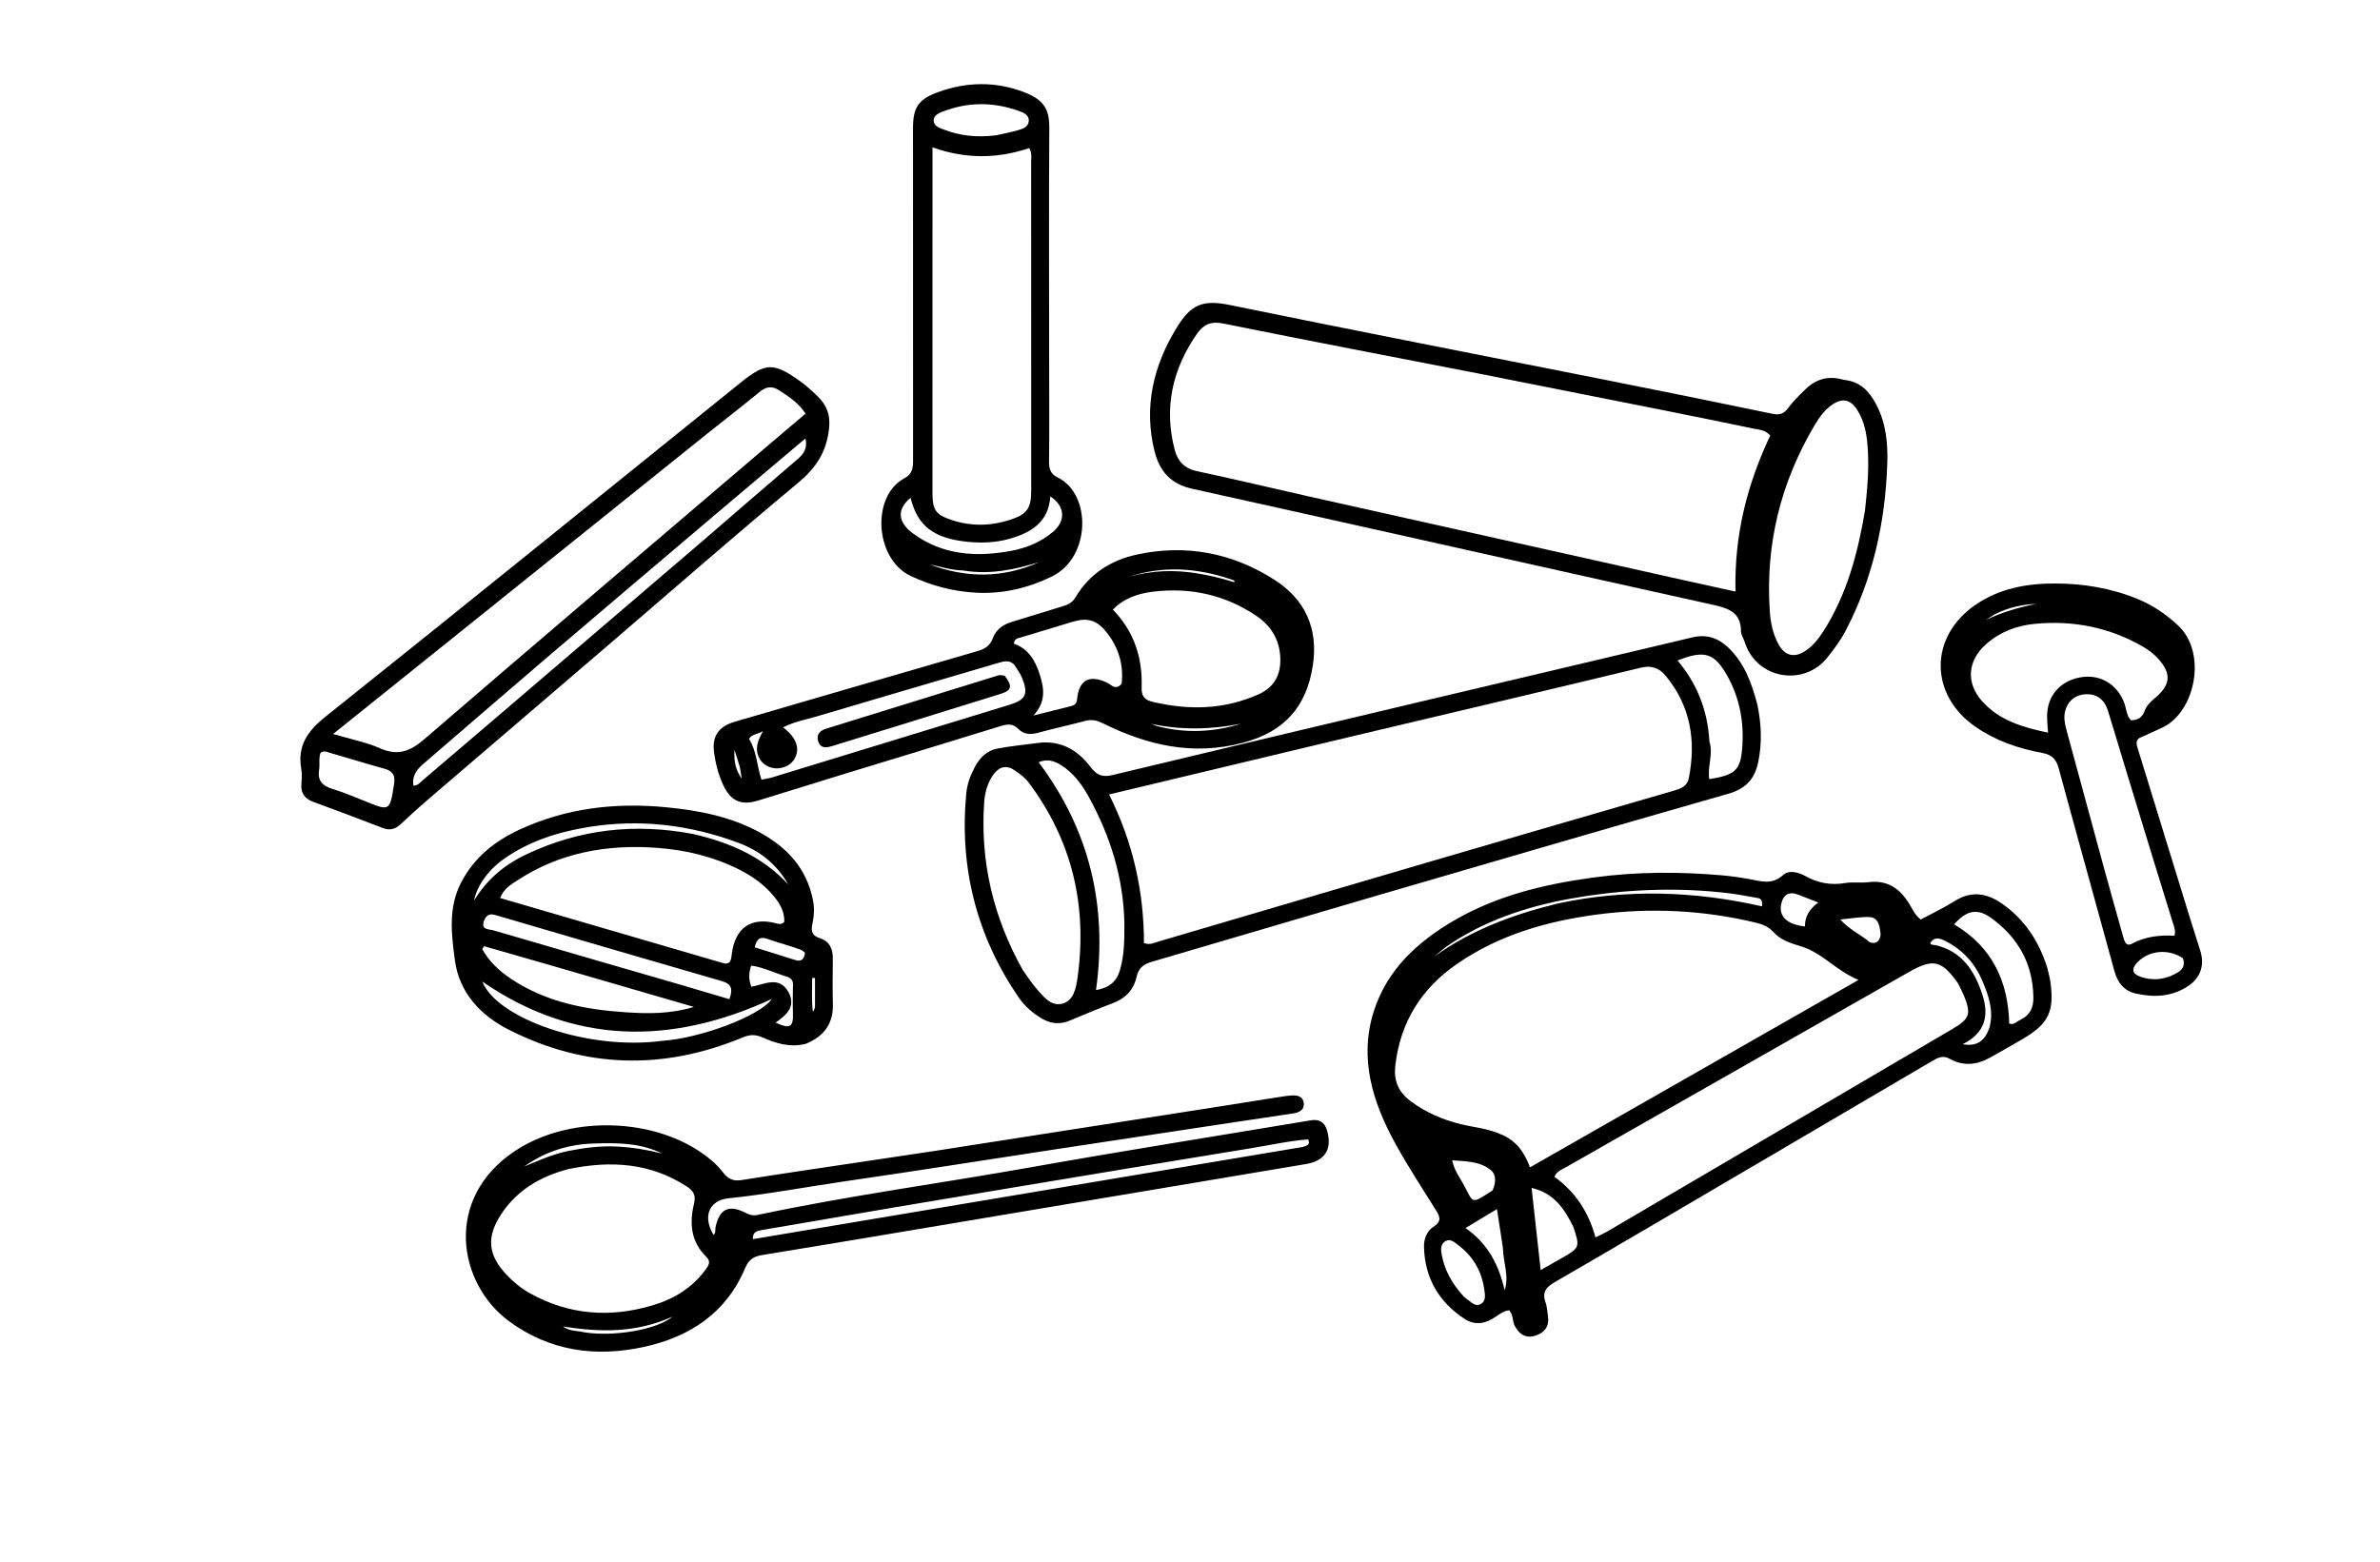 <svg version="1.1" id="Layer_1" xmlns="http://www.w3.org/2000/svg" xmlns:xlink="http://www.w3.org/1999/xlink" x="0px" y="0px"
	 width="100%" viewBox="0 0 1024 672" enable-background="new 0 0 1024 672" xml:space="preserve">
<path fill="#000000" opacity="1" stroke="none" 
	d="
M880.855,416.485 
	C881.376,418.663 881.883,420.434 882.144,422.24 
	C884.026,435.288 881.417,440.639 869.974,447.263 
	C865.362,449.934 860.747,452.602 856.083,455.18 
	C850.465,458.286 844.615,458.869 838.922,455.651 
	C835.796,453.885 833.563,455.265 831.11,456.705 
	C803.241,473.064 775.374,489.428 747.499,505.778 
	C721.349,521.117 695.229,536.508 668.991,551.697 
	C665.261,553.856 663.384,556.036 664.97,560.415 
	C665.638,562.259 665.701,564.327 666.006,566.298 
	C666.677,570.632 664.65,573.434 660.706,574.725 
	C656.553,576.085 653.662,574.236 651.709,570.512 
	C650.63,568.454 651.203,565.834 649.304,563.833 
	C646.418,564.15 644.337,566.247 641.954,567.601 
	C637.926,569.892 633.932,570.042 630.139,567.548 
	C619.102,560.289 613.086,550.085 612.68,536.75 
	C612.565,532.978 613.899,529.736 617.024,527.691 
	C620.114,525.67 619.67,523.733 618.007,521.07 
	C612.006,511.464 605.771,501.974 600.323,492.056 
	C590.542,474.25 584.643,455.359 591.091,435.125 
	C596.787,417.246 609.981,405.173 625.807,395.993 
	C644.265,385.287 664.592,380.469 685.549,377.612 
	C704.142,375.078 722.725,375.047 741.353,376.71 
	C745.157,377.05 748.954,377.615 752.711,378.307 
	C757.726,379.229 762.458,380.862 767.169,376.545 
	C769.66,374.262 773.704,375.286 776.675,376.946 
	C782.148,380.005 787.756,381.04 793.965,379.978 
	C797.214,379.422 800.651,380.04 803.938,379.618 
	C812.473,378.521 817.839,382.744 821.869,389.608 
	C823.037,391.599 823.969,393.791 826.398,395.675 
	C831.12,393.137 836.237,390.758 840.964,387.762 
	C848.411,383.042 855.196,384.4 861.841,389.176 
	C871.26,395.945 877.292,405.114 880.855,416.485 
M646.004,488.219 
	C652.239,490.813 655.889,495.776 658.274,502.325 
	C705.22,475.539 751.81,448.956 799.633,421.67 
	C789.94,417.708 784.164,410.083 775.102,407.297 
	C770.934,406.015 766.325,404.724 763.211,401.254 
	C761.062,398.86 758.521,397.783 755.523,397.06 
	C732.938,391.614 710.067,390.502 687.131,393.536 
	C665.67,396.375 645.04,402.266 626.932,414.752 
	C611.601,425.324 602.464,439.803 600.342,458.544 
	C599.614,464.971 601.603,469.848 606.786,473.739 
	C613.301,478.631 620.525,481.781 628.38,483.726 
	C634.021,485.123 639.921,485.477 646.004,488.219 
M842.437,423.137 
	C835.416,413.211 831.732,412.357 821.381,418.247 
	C772.2,446.235 723.016,474.218 673.844,502.223 
	C672.032,503.255 669.862,503.913 668.789,506.384 
	C677.71,512.831 683.507,521.521 686.453,532.462 
	C688.407,531.507 689.771,530.949 691.03,530.211 
	C740.71,501.079 790.38,471.933 840.05,442.784 
	C847.496,438.414 848.208,436.319 844.928,428.291 
	C844.3,426.754 843.501,425.288 842.437,423.137 
M869.398,438.767 
	C873.499,436.793 874.957,433.486 874.871,429.018 
	C874.595,414.624 868.265,403.448 856.844,395.117 
	C850.783,390.697 846.178,391.628 840.771,397.766 
	C857.039,407.365 864.028,422.219 864.478,440.48 
	C866.482,441.123 867.486,439.678 869.398,438.767 
M676.85,527.728 
	C673.101,520.48 669.043,513.565 658.971,511.179 
	C660.313,523.328 661.552,534.544 662.875,546.521 
	C666.699,544.357 669.576,542.749 672.435,541.108 
	C679.684,536.947 679.842,536.508 676.85,527.728 
M629.704,557.81 
	C630.203,558.246 630.654,558.761 631.211,559.103 
	C632.984,560.193 634.586,562.398 636.926,561.218 
	C639.5,559.919 638.926,557.175 638.624,554.961 
	C637.545,547.043 633.801,540.568 627.378,535.773 
	C625.852,534.633 624.104,532.896 622.027,534.03 
	C619.531,535.392 619.95,538.093 620.385,540.31 
	C621.657,546.801 624.768,552.414 629.704,557.81 
M670.502,388.73 
	C699.744,382.513 728.996,383.38 758.135,390.019 
	C758.423,387.049 757.344,386.613 756.148,386.408 
	C751.889,385.676 747.642,384.823 743.355,384.32 
	C723.224,381.957 703.097,382.511 683.103,385.486 
	C663.562,388.394 644.645,393.54 627.537,403.937 
	C625.688,405.061 623.857,406.229 622.116,407.511 
	C620.386,408.785 618.781,410.227 617.121,411.596 
	C633.091,400.167 650.92,393.489 670.502,388.73 
M646.612,536.815 
	C645.798,531.516 644.983,526.217 644.072,520.29 
	C639.297,523.168 635.225,525.622 630.536,528.448 
	C640.238,535.187 644.922,544.403 647.364,555.211 
	C649.432,549.106 646.753,543.459 646.612,536.815 
M642.181,512.252 
	C643.578,509.159 643.947,505.54 641.39,503.484 
	C636.767,499.766 630.912,499.725 624.803,499.304 
	C625.732,503.718 627.952,506.493 629.588,509.492 
	C634.167,517.884 632.569,518.441 642.181,512.252 
M855.96,442.229 
	C857.909,435.023 855.616,428.382 852.867,421.964 
	C849.706,414.581 844.533,408.791 837.296,405.082 
	C834.948,403.878 832.393,402.726 830.456,405.87 
	C831.044,406.874 831.978,406.535 832.737,406.708 
	C844.217,409.323 849.585,417.831 852.927,428.045 
	C855.803,436.837 854.342,444.4 844.431,449.35 
	C850.996,450.437 853.982,447.721 855.96,442.229 
M782.33,388.371 
	C779.462,387.254 776.584,386.161 773.729,385.012 
	C769.816,383.438 767.198,384.89 766.343,389.155 
	C765.301,394.354 768.864,397.781 776.572,398.673 
	C776.537,394.395 778.506,391.128 782.33,388.371 
M804.52,405.472 
	C808.318,406.831 809.3,403.157 809.1,401.553 
	C808.751,398.751 808.334,394.687 804.11,394.609 
	C800.223,394.538 796.321,395.245 791.771,395.671 
	C795.622,399.937 800.234,401.978 804.52,405.472 
z"/>
<path fill="#000000" opacity="1" stroke="none" 
	d="
M402.391,495.234 
	C443.724,488.753 484.632,482.387 525.539,476.006 
	C534.244,474.648 542.941,473.231 551.645,471.86 
	C552.96,471.653 554.289,471.507 555.617,471.407 
	C558.153,471.216 560.59,471.72 560.952,474.625 
	C561.313,477.518 559.076,478.702 556.583,479.088 
	C547.38,480.511 538.163,481.837 528.955,483.229 
	C503.969,487.005 478.983,490.783 454,494.586 
	C424.083,499.141 394.194,503.886 364.246,508.228 
	C347.296,510.686 330.459,513.886 313.402,515.656 
	C304.971,516.531 302.234,523.68 307.033,531.385 
	C308.055,530.497 307.634,529.235 307.849,528.169 
	C309.443,520.25 313.594,518.159 320.814,521.927 
	C322.557,522.837 324.077,523.206 326.001,522.798 
	C364.902,514.531 404.332,509.278 443.463,502.311 
	C483.569,495.171 523.814,488.812 563.994,482.082 
	C567.568,481.483 569.879,482.895 570.895,486.237 
	C573.353,494.324 570.24,499.506 561.937,500.905 
	C509.792,509.69 457.638,518.421 405.486,527.162 
	C379.572,531.505 353.665,535.885 327.73,540.104 
	C324.048,540.703 322.059,542.203 320.542,545.797 
	C312.385,565.119 296.682,575.318 276.985,579.614 
	C256.248,584.138 236.435,581.399 218.983,568.526 
	C197.046,552.345 190.722,515.907 221.455,495.356 
	C243.935,480.325 279.105,480.59 301.502,495.818 
	C305.121,498.279 308.478,501.067 311.092,504.51 
	C313.254,507.356 315.486,508.384 319.084,507.807 
	C335.504,505.177 351.961,502.779 368.408,500.317 
	C379.591,498.642 390.779,496.999 402.391,495.234 
M244.552,503.078 
	C232.556,506.231 222.36,512.106 215.468,522.745 
	C209.202,532.417 210.003,540.109 217.877,548.462 
	C220.871,551.638 224.217,554.403 228.016,556.52 
	C244.788,565.865 262.42,567.136 280.648,561.747 
	C289.815,559.037 297.734,554.305 303.477,546.451 
	C304.722,544.749 306.151,543.015 303.857,540.789 
	C297.279,534.406 296.58,526.372 298.576,518.105 
	C299.513,514.224 298.328,512.38 295.312,510.443 
	C279.758,500.45 262.923,499.279 244.552,503.078 
M537.461,494.232 
	C520.407,497.03 503.347,499.8 486.299,502.632 
	C452.853,508.188 419.409,513.749 385.974,519.368 
	C366.631,522.619 347.31,526.006 327.97,529.276 
	C325.739,529.654 323.807,530.051 323.908,533.224 
	C402.995,519.97 481.785,506.767 560.572,493.546 
	C561.209,493.439 561.827,493.133 562.415,492.841 
	C562.692,492.704 562.9,492.397 563.094,492.135 
	C563.184,492.014 563.191,491.815 563.19,491.651 
	C563.188,491.494 563.128,491.338 562.9,490.297 
	C554.688,490.891 546.539,492.778 537.461,494.232 
M255.617,492.061 
	C244.586,492.378 234.502,495.556 225.499,501.995 
	C231.72,499.388 237.886,496.624 244.561,495.277 
	C251.437,493.89 258.378,493.027 265.386,493.374 
	C271.971,493.7 278.486,494.761 284.906,496.388 
	C275.89,491.957 266.282,491.685 255.617,492.061 
M251.262,573.286 
	C263.681,575.351 282.574,572.27 289.321,566.585 
	C273.597,573.618 258.542,573.36 242.194,570.815 
	C245.436,573.009 248.058,572.515 251.262,573.286 
z"/>
<path fill="#000000" opacity="1" stroke="none" 
	d="
M756.12,303.232 
	C757.869,311.707 758.16,319.774 756.493,327.892 
	C755.019,335.069 751.181,339.394 743.781,341.51 
	C693.385,355.921 643.065,370.599 592.749,385.288 
	C560.324,394.754 527.958,404.423 495.532,413.886 
	C491.989,414.92 489.89,416.513 489.028,420.353 
	C487.79,425.868 484.245,429.656 478.768,431.691 
	C472.529,434.01 466.389,436.604 460.25,439.182 
	C456.083,440.933 452.189,440.587 448.31,438.332 
	C444.197,435.94 440.732,432.823 438.089,428.934 
	C420.094,402.454 412.715,373.22 415.744,341.375 
	C416.124,337.38 417.527,333.589 419.427,330.036 
	C421.565,326.04 424.671,322.952 429.191,322.106 
	C434.895,321.038 440.695,320.493 446.453,319.716 
	C456.28,318.391 463.702,322.695 469.323,330.189 
	C471.93,333.663 474.518,334.512 478.595,333.534 
	C524.366,322.554 570.16,311.668 615.96,300.808 
	C653.342,291.944 690.75,283.194 728.119,274.275 
	C734.292,272.801 739.258,274.527 743.642,278.715 
	C750.551,285.314 753.642,293.888 756.12,303.232 
M580.465,317.173 
	C546.261,325.352 512.057,333.531 477.173,341.873 
	C487.575,362.626 492.184,383.878 492.195,405.808 
	C494.869,406.764 496.528,405.718 498.231,405.217 
	C536.868,393.862 575.484,382.433 614.131,371.109 
	C649.426,360.768 684.75,350.524 720.072,340.274 
	C723.073,339.404 725.894,338.409 726.593,334.917 
	C729.832,318.732 727.386,303.773 716.632,290.775 
	C713.948,287.53 710.653,286.194 706.039,287.306 
	C664.48,297.323 622.868,307.121 580.465,317.173 
M440.061,417.435 
	C442.017,420.125 443.789,422.976 445.973,425.466 
	C448.916,428.822 452.151,433.129 457.002,431.912 
	C461.887,430.686 462.948,425.344 463.569,420.973 
	C467.957,390.097 461.389,361.842 442.587,336.728 
	C441.032,334.65 438.78,332.995 436.605,331.505 
	C433.148,329.136 429.994,329.805 427.498,333.206 
	C424.845,336.821 423.727,341.083 423.439,345.372 
	C421.733,370.778 427.271,394.596 440.061,417.435 
M483.771,397.564 
	C483.433,377.985 477.798,359.878 468.408,342.858 
	C465.494,337.577 461.936,332.741 456.749,329.381 
	C453.734,327.428 450.584,326.394 446.883,328.009 
	C468.86,357.284 476.565,389.962 471.561,426.048 
	C477.174,425.069 480.434,422.473 481.905,417.333 
	C483.678,411.142 483.803,404.865 483.771,397.564 
M735.487,319.103 
	C737.233,324.467 734.532,329.879 735.419,335.29 
	C746.392,333.495 748.723,331.591 749.535,322.433 
	C750.509,311.462 748.719,300.868 743.342,291.137 
	C737.703,280.933 733.462,279.604 721.766,284.207 
	C730.058,294.1 734.698,305.4 735.487,319.103 
z"/>
<path fill="#000000" opacity="1" stroke="none" 
	d="
M346.75,449.15 
	C339.833,450.921 333.798,448.931 327.986,446.39 
	C324.983,445.077 322.6,445.152 319.546,446.422 
	C285.486,460.58 251.755,459.79 218.795,443.047 
	C206.685,436.895 197.597,427.075 195.749,413.377 
	C194.252,402.287 192.725,390.664 198.408,379.744 
	C204.004,368.991 212.808,361.978 223.454,357.035 
	C243.597,347.684 264.8,345.259 286.781,347.392 
	C300.668,348.74 314.148,351.353 326.51,358 
	C338.452,364.421 347.145,373.607 349.81,387.503 
	C350.487,391.031 350.24,394.437 349.481,397.885 
	C348.874,400.64 349.449,402.702 352.572,403.646 
	C356.88,404.947 358.356,408.254 358.322,412.519 
	C358.27,419.014 358.156,425.513 358.347,432.003 
	C358.593,440.393 354.672,445.863 346.75,449.15 
M310.931,414.387 
	C313.991,415.256 314.499,413.615 314.794,410.991 
	C316.115,399.283 323.042,394.447 334.035,397.337 
	C335.176,397.637 336.316,397.959 337.442,396.674 
	C337.591,392.437 335.616,388.867 332.914,385.62 
	C328.801,380.677 323.704,377.011 317.967,374.14 
	C306.933,368.619 295.179,365.789 282.963,364.864 
	C261.328,363.226 240.833,366.827 222.412,378.961 
	C219.765,380.704 216.758,382.391 215.182,386.433 
	C247.054,395.729 278.615,404.935 310.931,414.387 
M237.172,415.457 
	C227.533,412.69 217.894,409.923 208.254,407.156 
	C208.004,407.586 207.754,408.016 207.504,408.446 
	C210.456,413.813 214.904,417.902 219.993,421.288 
	C234.892,431.203 251.827,434.478 269.249,435.604 
	C278.571,436.206 287.999,436.442 298.55,433.299 
	C277.467,427.176 257.708,421.438 237.172,415.457 
M208.231,396.257 
	C206.835,400.26 210.467,399.8 212.241,400.321 
	C239.063,408.212 265.931,415.946 292.782,423.738 
	C299.746,425.759 306.688,427.855 313.815,429.969 
	C315.423,425.64 314.769,423.404 310.644,422.211 
	C278.19,412.829 245.768,403.334 213.351,393.823 
	C211.128,393.171 209.424,393.205 208.231,396.257 
M284.604,447.918 
	C300.745,446.938 326.81,437.37 332.17,429.829 
	C288.391,450.045 246.721,449.347 207.513,422.386 
	C213.827,438.309 252.934,452.093 284.604,447.918 
M298.442,358.932 
	C313.901,362.538 328.061,368.576 339.105,380.549 
	C334.196,371.842 326.779,366.025 317.577,362.62 
	C296.776,354.921 275.367,352.316 253.359,355.859 
	C240.258,357.969 227.797,361.86 216.812,369.604 
	C210.08,374.351 205.152,381.235 203.973,387.532 
	C209.483,378.338 217.263,371.976 226.623,367.571 
	C249.304,356.894 273.004,354.058 298.442,358.932 
M338.949,420.385 
	C333.729,418.935 328.855,416.295 323.198,415.513 
	C322.098,418.646 322.065,421.44 323.271,424.641 
	C329.01,423.49 335.387,419.771 339.309,427.056 
	C342.537,433.052 338.409,436.82 333.699,440.031 
	C339.921,442.946 341.387,441.992 341.166,435.92 
	C341.033,432.271 341.1,428.613 341.159,424.959 
	C341.185,423.297 341.611,421.567 338.949,420.385 
M341.022,407.463 
	C337.396,406.322 333.736,405.276 330.152,404.012 
	C327.062,402.922 325.5,403.993 324.725,407.653 
	C330.64,409.51 336.43,411.356 342.238,413.14 
	C345.186,414.045 346.006,412.292 346.349,410.05 
	C345.009,408.444 343.232,408.38 341.022,407.463 
M350.652,433.289 
	C350.652,429.131 350.652,424.973 350.652,420.815 
	C350.25,420.821 349.848,420.828 349.446,420.834 
	C349.446,425.372 349.162,429.938 349.597,434.434 
	C349.754,436.05 350.386,434.489 350.652,433.289 
z"/>
<path fill="#000000" opacity="1" stroke="none" 
	d="
M793.229,163.455 
	C800.44,164.092 804.311,168.498 807.237,174.009 
	C811.52,182.075 812.31,190.994 811.999,199.77 
	C811.113,224.831 805.816,248.916 794.132,271.34 
	C791.969,275.492 789.195,279.201 786.276,282.874 
	C776.022,295.773 755.672,292.118 750.702,276.368 
	C750.202,274.782 749.083,273.242 749.073,271.675 
	C749.018,263.54 743.826,261.768 737.027,260.264 
	C662.315,243.741 587.681,226.863 512.97,210.329 
	C503.718,208.281 498.922,202.833 496.756,194.196 
	C491.964,175.08 496.297,157.315 506.22,141.089 
	C512.393,130.996 517.399,128.841 529.196,131.262 
	C582.953,142.298 636.832,152.739 690.656,163.45 
	C714.633,168.221 738.597,173.059 762.529,178.05 
	C765.62,178.695 767.437,178.106 769.314,175.613 
	C771.504,172.703 774.129,170.092 776.757,167.547 
	C781.279,163.168 786.598,161.455 793.229,163.455 
M637.703,161.045 
	C600.497,153.799 563.267,146.668 526.11,139.175 
	C520.922,138.128 517.654,139.804 515.042,143.561 
	C504.42,158.843 500.624,175.536 505.468,193.757 
	C506.739,198.536 509.708,201.635 515.025,202.762 
	C531.133,206.174 547.143,210.044 563.212,213.642 
	C617.098,225.704 670.992,237.728 724.885,249.76 
	C731.933,251.334 738.99,252.866 746.713,254.564 
	C746.097,230.259 751.786,208.235 761.65,187.427 
	C759.448,184.915 756.801,184.921 754.44,184.428 
	C741.259,181.672 728.061,178.999 714.856,176.362 
	C689.423,171.282 663.982,166.246 637.703,161.045 
M802.389,219.871 
	C803.363,211.102 804.162,202.316 803.637,193.486 
	C803.28,187.475 802.385,181.527 799.034,176.333 
	C796.062,171.725 792.493,171.152 788.061,174.313 
	C785.01,176.489 782.839,179.468 780.965,182.607 
	C766.129,207.459 759.471,234.347 761.471,263.241 
	C761.811,268.161 762.871,273.135 765.394,277.571 
	C767.975,282.11 771.882,283.114 776.318,280.379 
	C779.957,278.136 782.498,274.836 784.732,271.299 
	C794.508,255.811 799.233,238.575 802.389,219.871 
z"/>
<path fill="#000000" opacity="1" stroke="none" 
	d="
M358.417,334.519 
	C347.381,337.935 336.739,341.269 326.072,344.522 
	C318.825,346.732 314.355,344.699 311.138,337.75 
	C309.023,333.182 307.793,328.313 307.18,323.351 
	C306.351,316.628 309.416,312.527 316.198,310.553 
	C350.878,300.458 385.546,290.322 420.241,280.279 
	C423.454,279.349 425.902,278.127 427.163,274.651 
	C428.469,271.052 431.389,268.803 435.149,267.673 
	C442.483,265.469 449.771,263.112 457.111,260.93 
	C459.438,260.238 461.394,259.293 462.69,257.102 
	C468.752,246.852 478.056,240.988 489.404,238.575 
	C510.425,234.106 530.229,237.939 548.23,249.422 
	C561.489,257.881 567.25,270.357 564.864,286.239 
	C562.182,304.088 552.667,314.932 534.653,319.656 
	C513.022,325.33 493.486,320.641 474.361,311.176 
	C471.782,309.899 469.563,309.497 466.809,310.241 
	C460.064,312.063 453.218,313.515 446.48,315.361 
	C443.281,316.238 440.404,315.983 438.143,313.674 
	C435.725,311.203 433.315,311.59 430.423,312.483 
	C406.567,319.847 382.679,327.109 358.417,334.519 
M541.987,298.555 
	C548.379,295.421 551.101,290.29 550.856,283.201 
	C550.578,275.175 546.804,269.216 540.394,264.911 
	C526.996,255.91 512.059,252.701 496.177,254.604 
	C489.858,255.361 483.623,257.314 478.836,262.351 
	C488.102,271.911 491.62,283.235 491.193,295.851 
	C491.065,299.628 492.494,301.217 495.973,302.028 
	C511.433,305.63 526.597,305.555 541.987,298.555 
M436.411,286.077 
	C434.511,284.094 432.404,284.403 429.982,285.121 
	C403.67,292.915 377.315,300.564 351.014,308.395 
	C346.377,309.776 341.494,310.589 336.937,313.003 
	C342.697,317.412 344.33,322.146 341.865,326.486 
	C339.77,330.174 334.49,331.734 330.457,329.789 
	C328.612,328.9 327.215,327.552 326.38,325.593 
	C324.894,322.11 325.866,318.891 328.278,314.616 
	C325.591,316.205 323.548,315.777 322.258,317.982 
	C325.595,323.14 325.629,329.494 327.62,335.511 
	C329.447,335.126 330.917,334.93 332.316,334.503 
	C366.367,324.105 400.417,313.703 434.451,303.249 
	C441.372,301.124 442.506,298.634 439.789,291.809 
	C439.061,289.979 437.898,288.323 436.411,286.077 
M482.588,294.256 
	C483.496,286.074 481.305,278.751 476.275,272.31 
	C471.991,266.825 468.057,265.618 461.474,267.573 
	C454.146,269.75 446.836,271.99 439.521,274.214 
	C438.168,274.626 436.486,274.638 436.225,276.999 
	C442.425,279.112 445.394,284.192 447.289,290.057 
	C449.207,295.994 450.22,301.926 444.62,307.891 
	C450.611,306.404 455.423,305.221 460.228,304.01 
	C461.849,303.601 463.19,303.253 463.412,300.937 
	C464.223,292.509 468.699,290.197 476.323,293.751 
	C478.151,294.603 479.876,297.289 482.588,294.256 
M529.479,249.248 
	C515.032,244.386 500.495,243.33 485.837,248.182 
	C495.373,245.492 505.032,245.103 514.833,246.692 
	C520.259,247.572 525.577,248.801 530.81,250.46 
	C531.183,250.578 531.325,250.085 530.935,249.812 
	C530.669,249.625 530.337,249.533 529.479,249.248 
M497.674,312.413 
	C509.865,315.631 521.964,315.154 533.988,311.425 
	C521.102,313.937 508.234,314.286 495.303,311.462 
	C495.889,311.698 496.476,311.935 497.674,312.413 
M318.307,330.021 
	C317.549,327.574 316.791,325.127 316.033,322.681 
	C315.639,327.898 316.677,331.533 319.117,335.096 
	C318.911,333.642 318.706,332.187 318.307,330.021 
z"/>
<path fill="#000000" opacity="1" stroke="none" 
	d="
M260.027,279.039 
	C234.467,300.928 209.165,322.574 183.897,344.259 
	C179.982,347.62 176.167,351.104 172.409,354.64 
	C170.113,356.8 167.754,357.485 164.697,356.305 
	C154.76,352.471 144.786,348.73 134.789,345.052 
	C131.192,343.729 129.379,341.456 129.664,337.528 
	C129.821,335.374 130.003,333.144 129.632,331.044 
	C127.867,321.045 132.196,314.657 139.998,308.429 
	C199.739,260.747 259.114,212.608 318.644,164.66 
	C329.529,155.893 332.921,155.892 344.422,164.173 
	C346.979,166.014 349.341,168.161 351.611,170.355 
	C355.595,174.205 357.387,178.304 356.697,184.509 
	C355.58,194.559 351.088,201.337 343.423,207.725 
	C315.417,231.063 287.961,255.06 260.027,279.039 
M305.296,185.808 
	C251.675,228.857 198.054,271.905 143.318,315.85 
	C151.176,318.175 157.619,319.401 163.465,321.982 
	C171.097,325.352 176.364,323.419 182.512,318.121 
	C231.95,275.511 281.7,233.263 331.359,190.909 
	C336.391,186.617 341.444,182.35 346.584,177.989 
	C343.588,173.334 339.507,170.804 335.518,168.128 
	C332.47,166.083 329.854,166.153 326.942,168.554 
	C320.007,174.271 312.9,179.779 305.296,185.808 
M302.839,232.33 
	C316.331,220.684 329.789,208.998 343.344,197.427 
	C346.062,195.107 347.441,192.595 346.54,188.668 
	C334.691,198.666 323.101,208.403 311.557,218.195 
	C285.647,240.17 259.721,262.127 233.877,284.18 
	C216.521,298.99 199.304,313.963 181.998,328.832 
	C179.132,331.295 177.231,334.051 177.875,338.095 
	C179.909,338.008 180.81,336.669 181.91,335.734 
	C192.697,326.566 203.459,317.367 214.216,308.164 
	C243.58,283.043 272.937,257.915 302.839,232.33 
M142.685,324.17 
	C141.131,323.88 139.628,322.657 137.925,323.925 
	C137.026,326.303 137.699,328.852 137.304,331.272 
	C136.532,336.004 138.803,338.186 143.056,339.496 
	C147.643,340.91 152.114,342.733 156.562,344.556 
	C167.807,349.167 167.705,349.194 169.562,337.282 
	C170.134,333.616 168.949,331.756 165.382,330.783 
	C158.027,328.777 150.746,326.498 142.685,324.17 
z"/>
<path fill="#000000" opacity="1" stroke="none" 
	d="
M451.413,162 
	C451.415,174.493 451.511,186.486 451.354,198.476 
	C451.313,201.635 451.98,203.979 454.964,205.408 
	C469.69,212.462 469.454,239.819 452.584,248.062 
	C442.159,253.157 431.244,255.678 419.75,255.036 
	C410.071,254.494 400.852,252.073 391.912,247.893 
	C376.27,240.579 374.756,213.36 389.211,205.75 
	C392.68,203.924 392.85,201.089 392.847,197.776 
	C392.801,150.303 392.82,102.83 392.817,55.357 
	C392.817,46.268 394.998,42.788 403.624,39.639 
	C415.951,35.138 428.476,34.98 440.735,39.706 
	C449.413,43.051 451.516,47.345 451.466,55.062 
	C451.239,90.54 451.395,126.021 451.413,162 
M401.208,83.5 
	C401.202,126.332 401.196,169.164 401.193,211.996 
	C401.193,219.437 402.539,221.433 409.354,223.732 
	C417.859,226.601 426.42,226.376 434.868,223.602 
	C441.955,221.275 443.682,218.62 443.682,211.089 
	C443.685,163.924 443.688,116.759 443.66,69.594 
	C443.659,67.805 444.098,65.932 442.833,63.718 
	C429.364,68.273 415.648,68.557 401.206,63.407 
	C401.206,70.293 401.206,76.397 401.208,83.5 
M391.777,214.207 
	C385.853,219.147 386.049,224.61 392.955,229.644 
	C405.65,238.898 420,239.815 434.904,237.07 
	C441.569,235.842 447.718,233.308 452.936,228.968 
	C458.69,224.182 458.281,217.744 451.904,213.624 
	C451.17,224.751 443.582,229.243 434.267,231.874 
	C428.27,233.567 422.067,233.764 415.924,233.11 
	C401.454,231.568 394.69,226.087 391.777,214.207 
M428.713,58.204 
	C431.785,57.502 434.893,56.924 437.917,56.054 
	C439.968,55.464 442.361,54.746 442.615,52.178 
	C442.884,49.456 440.411,48.492 438.497,47.797 
	C427.453,43.791 416.366,43.784 405.385,48.114 
	C403.704,48.776 401.733,49.752 401.721,51.803 
	C401.709,54.177 403.991,54.94 405.797,55.651 
	C412.898,58.444 420.276,59.265 428.713,58.204 
M414.218,245.473 
	C409.296,245.369 404.635,243.832 399.911,242.849 
	C415.789,248.849 431.56,248.856 447.154,241.874 
	C436.723,245.045 426.174,247.446 414.218,245.473 
z"/>
<path fill="#000000" opacity="1" stroke="none" 
	d="
M921.848,316.985 
	C918.382,318.077 919.209,320.267 919.861,322.385 
	C927.296,346.549 934.73,370.713 942.179,394.872 
	C943.649,399.64 945.204,404.381 946.686,409.145 
	C948.628,415.388 946.777,420.833 941.349,424.385 
	C934.342,428.971 926.64,429.323 918.775,427.487 
	C913.768,426.318 911.082,422.804 909.73,417.85 
	C901.8,388.801 893.674,359.807 885.799,330.744 
	C884.703,326.698 882.932,324.794 878.591,323.985 
	C868.411,322.089 858.674,318.774 849.981,312.77 
	C830.028,298.99 829.974,274.001 849.918,260.288 
	C860.257,253.18 872.014,251.072 884.109,251.082 
	C896.303,251.092 908.311,253.072 919.715,257.752 
	C926.251,260.435 931.928,264.299 937.141,269.16 
	C949.715,280.886 944.602,306.375 930.355,313.089 
	C927.647,314.365 924.917,315.594 921.848,316.985 
M922.639,306.175 
	C923.494,303.495 925.544,301.778 927.569,300.034 
	C933.951,294.536 934.255,289.815 928.628,283.53 
	C926.723,281.401 924.474,279.699 922.006,278.272 
	C907.543,269.91 891.902,266.858 875.402,268.458 
	C867.67,269.208 860.478,271.906 854.533,277.182 
	C846.567,284.249 845.697,293.802 852.819,301.756 
	C860.247,310.053 870.376,313.034 881.17,315.262 
	C881.002,312.613 880.802,310.642 880.764,308.667 
	C880.595,299.758 886.063,293.155 894.927,291.501 
	C903.379,289.923 910.775,294.231 913.914,302.342 
	C914.902,304.893 914.843,307.925 916.902,309.96 
	C919.465,309.849 921.409,309.167 922.639,306.175 
M905.011,372.66 
	C907.812,382.746 910.576,392.841 913.447,402.907 
	C913.965,404.722 914.576,407.549 917.282,406.086 
	C923.058,402.963 929.217,402.328 935.579,402.648 
	C936.153,400.497 935.454,398.954 934.975,397.399 
	C932.232,388.503 929.448,379.62 926.724,370.718 
	C920.11,349.096 913.486,327.477 906.949,305.832 
	C905.55,301.197 902.331,298.679 897.845,298.725 
	C893.409,298.77 889.86,301.235 888.593,305.791 
	C887.88,308.357 888.257,311.023 888.979,313.663 
	C894.283,333.061 899.504,352.481 905.011,372.66 
M939.192,412.32 
	C932.975,408.178 924.712,408.897 919.723,414.015 
	C916.95,416.86 917.27,419.027 920.934,420.304 
	C926.57,422.268 932.034,421.487 937.083,418.378 
	C938.986,417.207 940.306,415.484 939.192,412.32 
M858.127,264.419 
	C856.875,265.209 855.623,265.999 854.372,266.79 
	C861.373,263.435 868.618,261.353 876.082,259.843 
	C870.023,260.131 864.201,261.331 858.127,264.419 
z"/>
<path fill="#000000" opacity="1" stroke="none" 
	d="
M432.279,290.778 
	C435.689,295.27 435.332,297.071 430.605,298.55 
	C406.487,306.092 382.333,313.523 358.193,320.996 
	C355.64,321.786 353.035,322.253 352.027,318.967 
	C351.106,315.964 352.853,314.358 355.633,313.498 
	C380.252,305.881 404.86,298.226 429.484,290.624 
	C430.231,290.393 431.119,290.622 432.279,290.778 
z"/>
</svg>